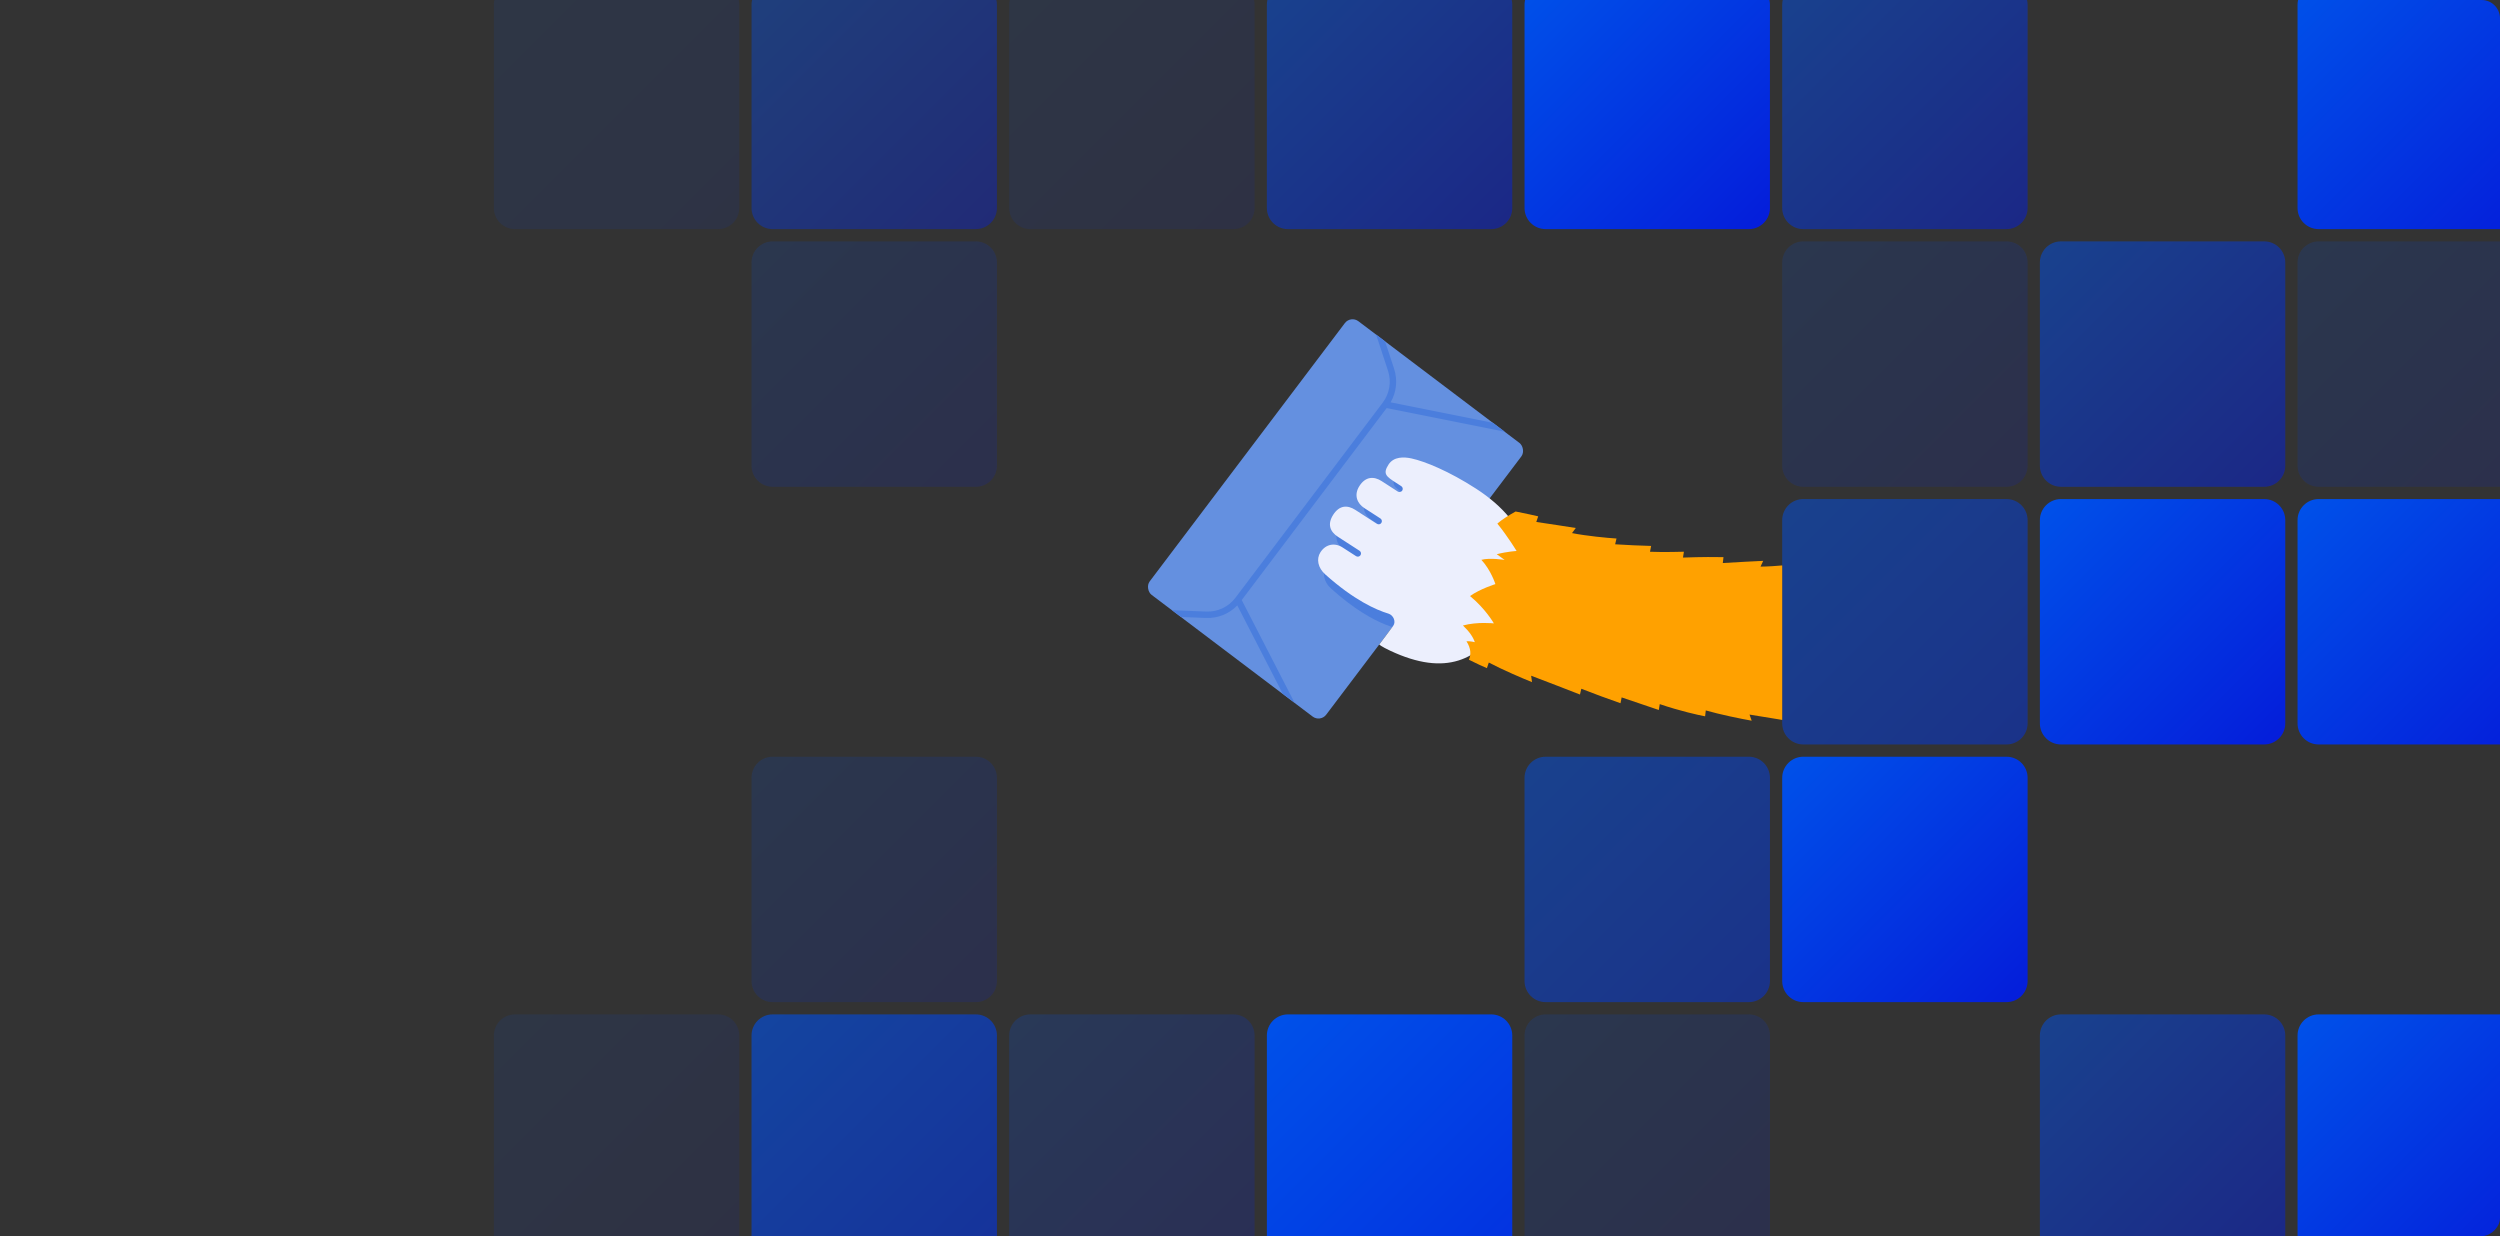 <?xml version="1.0" encoding="UTF-8"?>
<svg xmlns="http://www.w3.org/2000/svg" width="815" height="403" viewBox="0 0 815 403" fill="none">
  <rect x="0" y="0" width="815" height="403" fill="#333333" stroke="none"/>
  <g clip-path="url(#clip0_7082_31485)">
    <path opacity="0.1" d="M161 1.569C161 -2.229 164.079 -5.308 167.877 -5.308H234.123C237.921 -5.308 241 -2.229 241 1.569V67.816C241 71.614 237.921 74.692 234.123 74.692H167.877C164.079 74.692 161 71.614 161 67.816V1.569Z" fill="url(#paint0_linear_7082_31485)"></path>
    <path opacity="0.4" d="M245 1.569C245 -2.229 248.079 -5.308 251.877 -5.308H318.123C321.921 -5.308 325 -2.229 325 1.569V67.816C325 71.614 321.921 74.692 318.123 74.692H251.877C248.079 74.692 245 71.614 245 67.816V1.569Z" fill="url(#paint1_linear_7082_31485)"></path>
    <path opacity="0.1" d="M329 1.569C329 -2.229 332.079 -5.308 335.877 -5.308H402.123C405.921 -5.308 409 -2.229 409 1.569V67.816C409 71.614 405.921 74.692 402.123 74.692H335.877C332.079 74.692 329 71.614 329 67.816V1.569Z" fill="url(#paint2_linear_7082_31485)"></path>
    <path opacity="0.5" d="M413 1.569C413 -2.229 416.079 -5.308 419.877 -5.308H486.123C489.921 -5.308 493 -2.229 493 1.569V67.816C493 71.614 489.921 74.692 486.123 74.692H419.877C416.079 74.692 413 71.614 413 67.816V1.569Z" fill="url(#paint3_linear_7082_31485)"></path>
    <path d="M497 1.569C497 -2.229 500.079 -5.308 503.877 -5.308H570.123C573.921 -5.308 577 -2.229 577 1.569V67.816C577 71.614 573.921 74.692 570.123 74.692H503.877C500.079 74.692 497 71.614 497 67.816V1.569Z" fill="url(#paint4_linear_7082_31485)"></path>
    <path opacity="0.5" d="M581 1.569C581 -2.229 584.079 -5.308 587.877 -5.308H654.123C657.921 -5.308 661 -2.229 661 1.569V67.816C661 71.614 657.921 74.692 654.123 74.692H587.877C584.079 74.692 581 71.614 581 67.816V1.569Z" fill="url(#paint5_linear_7082_31485)"></path>
    <path d="M749 1.569C749 -2.229 752.079 -5.308 755.877 -5.308H822.123C825.921 -5.308 829 -2.229 829 1.569V67.816C829 71.614 825.921 74.692 822.123 74.692H755.877C752.079 74.692 749 71.614 749 67.816V1.569Z" fill="url(#paint6_linear_7082_31485)"></path>
    <path opacity="0.15" d="M245 85.569C245 81.771 248.079 78.692 251.877 78.692H318.123C321.921 78.692 325 81.771 325 85.569V151.816C325 155.614 321.921 158.692 318.123 158.692H251.877C248.079 158.692 245 155.614 245 151.816V85.569Z" fill="url(#paint7_linear_7082_31485)"></path>
    <path opacity="0.15" d="M581 85.569C581 81.771 584.079 78.692 587.877 78.692H654.123C657.921 78.692 661 81.771 661 85.569V151.816C661 155.614 657.921 158.692 654.123 158.692H587.877C584.079 158.692 581 155.614 581 151.816V85.569Z" fill="url(#paint8_linear_7082_31485)"></path>
    <path opacity="0.5" d="M665 85.569C665 81.771 668.079 78.692 671.877 78.692H738.123C741.921 78.692 745 81.771 745 85.569V151.816C745 155.614 741.921 158.692 738.123 158.692H671.877C668.079 158.692 665 155.614 665 151.816V85.569Z" fill="url(#paint9_linear_7082_31485)"></path>
    <path opacity="0.15" d="M749 85.569C749 81.771 752.079 78.692 755.877 78.692H822.123C825.921 78.692 829 81.771 829 85.569V151.816C829 155.614 825.921 158.692 822.123 158.692H755.877C752.079 158.692 749 155.614 749 151.816V85.569Z" fill="url(#paint10_linear_7082_31485)"></path>
    <path opacity="0.5" d="M581 169.569C581 165.771 584.079 162.692 587.877 162.692H654.123C657.921 162.692 661 165.771 661 169.569V235.816C661 239.614 657.921 242.692 654.123 242.692H587.877C584.079 242.692 581 239.614 581 235.816V169.569Z" fill="url(#paint11_linear_7082_31485)"></path>
    <path d="M665 169.569C665 165.771 668.079 162.692 671.877 162.692H738.123C741.921 162.692 745 165.771 745 169.569V235.816C745 239.614 741.921 242.692 738.123 242.692H671.877C668.079 242.692 665 239.614 665 235.816V169.569Z" fill="url(#paint12_linear_7082_31485)"></path>
    <path d="M749 169.569C749 165.771 752.079 162.692 755.877 162.692H822.123C825.921 162.692 829 165.771 829 169.569V235.816C829 239.614 825.921 242.692 822.123 242.692H755.877C752.079 242.692 749 239.614 749 235.816V169.569Z" fill="url(#paint13_linear_7082_31485)"></path>
    <path opacity="0.15" d="M245 253.569C245 249.771 248.079 246.692 251.877 246.692H318.123C321.921 246.692 325 249.771 325 253.569V319.816C325 323.614 321.921 326.692 318.123 326.692H251.877C248.079 326.692 245 323.614 245 319.816V253.569Z" fill="url(#paint14_linear_7082_31485)"></path>
    <path opacity="0.5" d="M497 253.569C497 249.771 500.079 246.692 503.877 246.692H570.123C573.921 246.692 577 249.771 577 253.569V319.816C577 323.614 573.921 326.692 570.123 326.692H503.877C500.079 326.692 497 323.614 497 319.816V253.569Z" fill="url(#paint15_linear_7082_31485)"></path>
    <path d="M581 253.569C581 249.771 584.079 246.692 587.877 246.692H654.123C657.921 246.692 661 249.771 661 253.569V319.816C661 323.614 657.921 326.692 654.123 326.692H587.877C584.079 326.692 581 323.614 581 319.816V253.569Z" fill="url(#paint16_linear_7082_31485)"></path>
    <path opacity="0.1" d="M161 337.569C161 333.771 164.079 330.692 167.877 330.692H234.123C237.921 330.692 241 333.771 241 337.569V403.816C241 407.614 237.921 410.692 234.123 410.692H167.877C164.079 410.692 161 407.614 161 403.816V337.569Z" fill="url(#paint17_linear_7082_31485)"></path>
    <path opacity="0.6" d="M245 337.569C245 333.771 248.079 330.692 251.877 330.692H318.123C321.921 330.692 325 333.771 325 337.569V403.816C325 407.614 321.921 410.692 318.123 410.692H251.877C248.079 410.692 245 407.614 245 403.816V337.569Z" fill="url(#paint18_linear_7082_31485)"></path>
    <path opacity="0.2" d="M329 337.569C329 333.771 332.079 330.692 335.877 330.692H402.123C405.921 330.692 409 333.771 409 337.569V403.816C409 407.614 405.921 410.692 402.123 410.692H335.877C332.079 410.692 329 407.614 329 403.816V337.569Z" fill="url(#paint19_linear_7082_31485)"></path>
    <path d="M413 337.569C413 333.771 416.079 330.692 419.877 330.692H486.123C489.921 330.692 493 333.771 493 337.569V403.816C493 407.614 489.921 410.692 486.123 410.692H419.877C416.079 410.692 413 407.614 413 403.816V337.569Z" fill="url(#paint20_linear_7082_31485)"></path>
    <path opacity="0.15" d="M497 337.569C497 333.771 500.079 330.692 503.877 330.692H570.123C573.921 330.692 577 333.771 577 337.569V403.816C577 407.614 573.921 410.692 570.123 410.692H503.877C500.079 410.692 497 407.614 497 403.816V337.569Z" fill="url(#paint21_linear_7082_31485)"></path>
    <path opacity="0.5" d="M665 337.569C665 333.771 668.079 330.692 671.877 330.692H738.123C741.921 330.692 745 333.771 745 337.569V403.816C745 407.614 741.921 410.692 738.123 410.692H671.877C668.079 410.692 665 407.614 665 403.816V337.569Z" fill="url(#paint22_linear_7082_31485)"></path>
    <path d="M749 337.569C749 333.771 752.079 330.692 755.877 330.692H822.123C825.921 330.692 829 333.771 829 337.569V403.816C829 407.614 825.921 410.692 822.123 410.692H755.877C752.079 410.692 749 407.614 749 403.816V337.569Z" fill="url(#paint23_linear_7082_31485)"></path>
    <g clip-path="url(#clip1_7082_31485)">
      <rect width="111.792" height="72.09" rx="3.146" transform="matrix(-0.603 0.798 0.798 0.603 440.323 102.82)" fill="#6490E0"></rect>
      <path d="M452.498 120.903C453.654 124.425 453.012 128.29 450.779 131.248L402.74 194.882C400.507 197.84 396.965 199.517 393.262 199.37L382.087 198.926L385.01 201.133L393.179 201.457C397.024 201.61 400.719 200.103 403.355 197.37L418.183 226.176L422.027 229.078L404.803 195.616L452.05 133.031L490.571 140.754L486.726 137.851L453.341 131.157C455.247 127.873 455.683 123.906 454.483 120.251L451.542 111.29L448.617 109.082L452.498 120.903Z" fill="#4B7EDD"></path>
      <path d="M436.828 171.841C434.775 175.02 435.65 177.516 438.283 179.217L445.304 183.752C445.788 184.065 445.928 184.711 445.615 185.196L445.574 185.258C445.262 185.743 444.615 185.882 444.131 185.57L439.739 182.739C437.158 181.072 434.181 181.716 432.421 184.441C430.947 186.722 431.517 189.683 433.876 191.817C448.791 205.312 458.351 205.332 458.351 205.332C467.9 206.179 487.539 214.088 497.408 198.809C503.564 189.278 502.371 174.272 483.976 162.391C475.2 156.722 467.299 153.55 462.908 152.645C460.386 152.125 457.053 152.081 455.293 154.806C453.24 157.985 454.557 158.835 457.628 160.819L459.383 161.953C459.868 162.266 460.007 162.913 459.694 163.398L459.655 163.459C459.342 163.944 458.695 164.083 458.21 163.77L452.944 160.368C450.416 158.735 447.676 158.897 445.623 162.076C443.57 165.254 444.864 168.021 447.078 169.451L452.344 172.852C452.828 173.165 452.967 173.812 452.654 174.297L452.615 174.358C452.302 174.843 451.655 174.982 451.17 174.669L444.149 170.134C441.516 168.433 438.881 168.662 436.828 171.841Z" fill="#4B7EDD"></path>
      <path d="M434.637 167.792C432.653 170.864 433.558 173.314 436.191 175.015L443.212 179.55C443.697 179.863 443.836 180.51 443.523 180.995C443.21 181.479 442.564 181.619 442.079 181.307L437.687 178.476C435.107 176.809 432.169 177.392 430.468 180.025C429.044 182.229 429.654 185.128 432.022 187.247C441.351 195.598 448.543 198.81 452.639 200.046C454.238 200.528 455.178 202.652 454.195 204.003C452.633 206.149 451.115 208.147 449.64 210.102C449.64 210.102 450.148 210.698 453.249 212.152C471.435 220.675 482.051 215.145 489.917 202.968L495.031 195.05C500.979 185.841 499.567 171.174 481.172 159.292C472.396 153.624 464.524 150.405 460.164 149.454C457.659 148.908 454.358 148.814 452.658 151.447C450.674 154.519 451.99 155.369 455.062 157.353L456.817 158.487C457.302 158.8 457.441 159.446 457.128 159.931C456.815 160.416 456.168 160.555 455.683 160.242L450.418 156.841C447.889 155.208 445.179 155.323 443.195 158.395C441.211 161.466 442.535 164.187 444.749 165.617L450.015 169.018C450.499 169.331 450.639 169.978 450.325 170.463C450.012 170.947 449.366 171.087 448.881 170.774L441.86 166.239C439.227 164.538 436.622 164.721 434.637 167.792Z" fill="#ECEFFD"></path>
      <path d="M494.091 166.746C497.286 167.359 500.339 168.071 501.452 168.326C501.246 168.937 501.039 169.548 500.833 170.159C504.86 170.723 511.136 171.745 513.707 172.124C513.298 172.678 512.888 173.232 512.48 173.785C517.036 174.71 524.02 175.376 526.979 175.555C526.832 176.183 526.685 176.812 526.538 177.439C530.409 177.684 534.383 177.875 538.269 177.974C538.146 178.607 538.023 179.241 537.899 179.873C542.091 180.058 548.87 179.873 548.953 179.86C548.852 180.497 548.751 181.134 548.65 181.771C554.601 181.545 559.902 181.566 561.853 181.627C561.779 182.267 561.704 182.909 561.63 183.549C565.765 183.264 572.112 182.983 574.803 182.84C574.514 183.466 574.224 184.092 573.933 184.717C578.586 184.696 585.58 183.936 588.471 183.509C588.455 184.153 588.439 184.799 588.422 185.443C592.291 184.897 596.138 184.273 599.982 183.573C599.991 184.218 599.999 184.864 600.008 185.508C604.089 184.838 613.909 183.157 620.746 182.502C622.298 199.846 623.85 217.19 625.402 234.533C617.217 235.316 605.465 234.489 600.707 233.873C600.716 234.517 600.725 235.163 600.734 235.807C596.165 235.228 591.657 234.556 587.187 233.797C587.17 234.441 587.153 235.087 587.137 235.732C583.739 235.181 575.662 233.761 570.341 232.953C570.576 233.617 570.811 234.281 571.049 234.945C567.931 234.413 560.67 232.927 556.086 231.6C556.012 232.24 555.937 232.881 555.863 233.521C553.621 233.103 547.561 231.754 541.077 229.544C540.976 230.181 540.874 230.819 540.774 231.456C540.705 231.445 533.227 228.921 528.655 227.35C528.532 227.983 528.408 228.617 528.285 229.25C524.009 227.761 519.68 226.173 515.512 224.534C515.365 225.162 515.218 225.791 515.071 226.418C511.83 225.182 504.248 222.17 499.152 220.283C499.245 220.98 499.342 221.678 499.442 222.376C496.586 221.248 489.664 218.281 485.352 215.984C485.145 216.595 484.938 217.207 484.732 217.818C483.561 217.32 481.548 216.433 478.855 215.076C479.598 213.432 479.587 211.429 478.066 209.048C479.303 208.966 480.776 209.347 480.789 209.35C480.244 207.716 479.037 205.905 476.915 203.913C481.557 202.632 487.003 203.226 487.003 203.226C487.003 203.226 484.337 198.52 479.227 194.307C482.559 191.948 487.473 190.426 487.495 190.419C487.495 190.419 486.094 185.931 482.927 182.505C485.641 181.757 490.479 182.526 490.506 182.53L487.935 180.676C491.426 179.775 494.404 179.624 494.404 179.624C494.404 179.624 491.684 175.088 488.136 170.691C489.55 169.435 491.741 168.054 494.091 166.746Z" fill="#FFA100"></path>
    </g>
  </g>
  <defs>
    <linearGradient id="paint0_linear_7082_31485" x1="161.87" y1="-4.698" x2="332.803" y2="166.235" gradientUnits="userSpaceOnUse">
      <stop stop-color="#0051E9"></stop>
      <stop offset="1" stop-color="#060ED6"></stop>
    </linearGradient>
    <linearGradient id="paint1_linear_7082_31485" x1="245.87" y1="-4.698" x2="346.898" y2="96.33" gradientUnits="userSpaceOnUse">
      <stop stop-color="#0051E9"></stop>
      <stop offset="1" stop-color="#060ED6"></stop>
    </linearGradient>
    <linearGradient id="paint2_linear_7082_31485" x1="329.87" y1="-4.698" x2="430.898" y2="96.33" gradientUnits="userSpaceOnUse">
      <stop stop-color="#0051E9"></stop>
      <stop offset="1" stop-color="#060ED6"></stop>
    </linearGradient>
    <linearGradient id="paint3_linear_7082_31485" x1="413.87" y1="-4.698" x2="514.898" y2="96.33" gradientUnits="userSpaceOnUse">
      <stop stop-color="#0051E9"></stop>
      <stop offset="1" stop-color="#060ED6"></stop>
    </linearGradient>
    <linearGradient id="paint4_linear_7082_31485" x1="497.87" y1="-4.698" x2="598.898" y2="96.33" gradientUnits="userSpaceOnUse">
      <stop stop-color="#0051E9"></stop>
      <stop offset="1" stop-color="#060ED6"></stop>
    </linearGradient>
    <linearGradient id="paint5_linear_7082_31485" x1="581.87" y1="-4.698" x2="682.898" y2="96.33" gradientUnits="userSpaceOnUse">
      <stop stop-color="#0051E9"></stop>
      <stop offset="1" stop-color="#060ED6"></stop>
    </linearGradient>
    <linearGradient id="paint6_linear_7082_31485" x1="749.87" y1="-4.698" x2="850.898" y2="96.33" gradientUnits="userSpaceOnUse">
      <stop stop-color="#0051E9"></stop>
      <stop offset="1" stop-color="#060ED6"></stop>
    </linearGradient>
    <linearGradient id="paint7_linear_7082_31485" x1="245.87" y1="79.302" x2="346.898" y2="180.33" gradientUnits="userSpaceOnUse">
      <stop stop-color="#0051E9"></stop>
      <stop offset="1" stop-color="#060ED6"></stop>
    </linearGradient>
    <linearGradient id="paint8_linear_7082_31485" x1="581.87" y1="79.302" x2="682.898" y2="180.33" gradientUnits="userSpaceOnUse">
      <stop stop-color="#0051E9"></stop>
      <stop offset="1" stop-color="#060ED6"></stop>
    </linearGradient>
    <linearGradient id="paint9_linear_7082_31485" x1="665.87" y1="79.302" x2="766.898" y2="180.33" gradientUnits="userSpaceOnUse">
      <stop stop-color="#0051E9"></stop>
      <stop offset="1" stop-color="#060ED6"></stop>
    </linearGradient>
    <linearGradient id="paint10_linear_7082_31485" x1="749.87" y1="79.302" x2="850.898" y2="180.33" gradientUnits="userSpaceOnUse">
      <stop stop-color="#0051E9"></stop>
      <stop offset="1" stop-color="#060ED6"></stop>
    </linearGradient>
    <linearGradient id="paint11_linear_7082_31485" x1="581.87" y1="163.302" x2="752.803" y2="334.235" gradientUnits="userSpaceOnUse">
      <stop stop-color="#0051E9"></stop>
      <stop offset="1" stop-color="#060ED6"></stop>
    </linearGradient>
    <linearGradient id="paint12_linear_7082_31485" x1="665.87" y1="163.302" x2="766.898" y2="264.33" gradientUnits="userSpaceOnUse">
      <stop stop-color="#0051E9"></stop>
      <stop offset="1" stop-color="#060ED6"></stop>
    </linearGradient>
    <linearGradient id="paint13_linear_7082_31485" x1="749.87" y1="163.302" x2="850.898" y2="264.33" gradientUnits="userSpaceOnUse">
      <stop stop-color="#0051E9"></stop>
      <stop offset="1" stop-color="#060ED6"></stop>
    </linearGradient>
    <linearGradient id="paint14_linear_7082_31485" x1="245.87" y1="247.302" x2="346.898" y2="348.33" gradientUnits="userSpaceOnUse">
      <stop stop-color="#0051E9"></stop>
      <stop offset="1" stop-color="#060ED6"></stop>
    </linearGradient>
    <linearGradient id="paint15_linear_7082_31485" x1="497.87" y1="247.302" x2="668.803" y2="418.235" gradientUnits="userSpaceOnUse">
      <stop stop-color="#0051E9"></stop>
      <stop offset="1" stop-color="#060ED6"></stop>
    </linearGradient>
    <linearGradient id="paint16_linear_7082_31485" x1="581.87" y1="247.302" x2="682.898" y2="348.33" gradientUnits="userSpaceOnUse">
      <stop stop-color="#0051E9"></stop>
      <stop offset="1" stop-color="#060ED6"></stop>
    </linearGradient>
    <linearGradient id="paint17_linear_7082_31485" x1="161.87" y1="331.302" x2="262.898" y2="432.33" gradientUnits="userSpaceOnUse">
      <stop stop-color="#0051E9"></stop>
      <stop offset="1" stop-color="#060ED6"></stop>
    </linearGradient>
    <linearGradient id="paint18_linear_7082_31485" x1="245.87" y1="331.302" x2="416.803" y2="502.235" gradientUnits="userSpaceOnUse">
      <stop stop-color="#0051E9"></stop>
      <stop offset="1" stop-color="#060ED6"></stop>
    </linearGradient>
    <linearGradient id="paint19_linear_7082_31485" x1="329.87" y1="331.302" x2="430.898" y2="432.33" gradientUnits="userSpaceOnUse">
      <stop stop-color="#0051E9"></stop>
      <stop offset="1" stop-color="#060ED6"></stop>
    </linearGradient>
    <linearGradient id="paint20_linear_7082_31485" x1="413.87" y1="331.302" x2="584.803" y2="502.235" gradientUnits="userSpaceOnUse">
      <stop stop-color="#0051E9"></stop>
      <stop offset="1" stop-color="#060ED6"></stop>
    </linearGradient>
    <linearGradient id="paint21_linear_7082_31485" x1="497.87" y1="331.302" x2="598.898" y2="432.33" gradientUnits="userSpaceOnUse">
      <stop stop-color="#0051E9"></stop>
      <stop offset="1" stop-color="#060ED6"></stop>
    </linearGradient>
    <linearGradient id="paint22_linear_7082_31485" x1="665.87" y1="331.302" x2="766.898" y2="432.33" gradientUnits="userSpaceOnUse">
      <stop stop-color="#0051E9"></stop>
      <stop offset="1" stop-color="#060ED6"></stop>
    </linearGradient>
    <linearGradient id="paint23_linear_7082_31485" x1="749.87" y1="331.302" x2="850.898" y2="432.33" gradientUnits="userSpaceOnUse">
      <stop stop-color="#0051E9"></stop>
      <stop offset="1" stop-color="#060ED6"></stop>
    </linearGradient>
    <clipPath id="clip0_7082_31485">
      <rect y="403" width="403" height="815" rx="6" transform="rotate(-90 0 403)" fill="white"></rect>
    </clipPath>
    <clipPath id="clip1_7082_31485">
      <rect width="210" height="224" fill="white" transform="translate(371 96.154)"></rect>
    </clipPath>
  </defs>
</svg>
